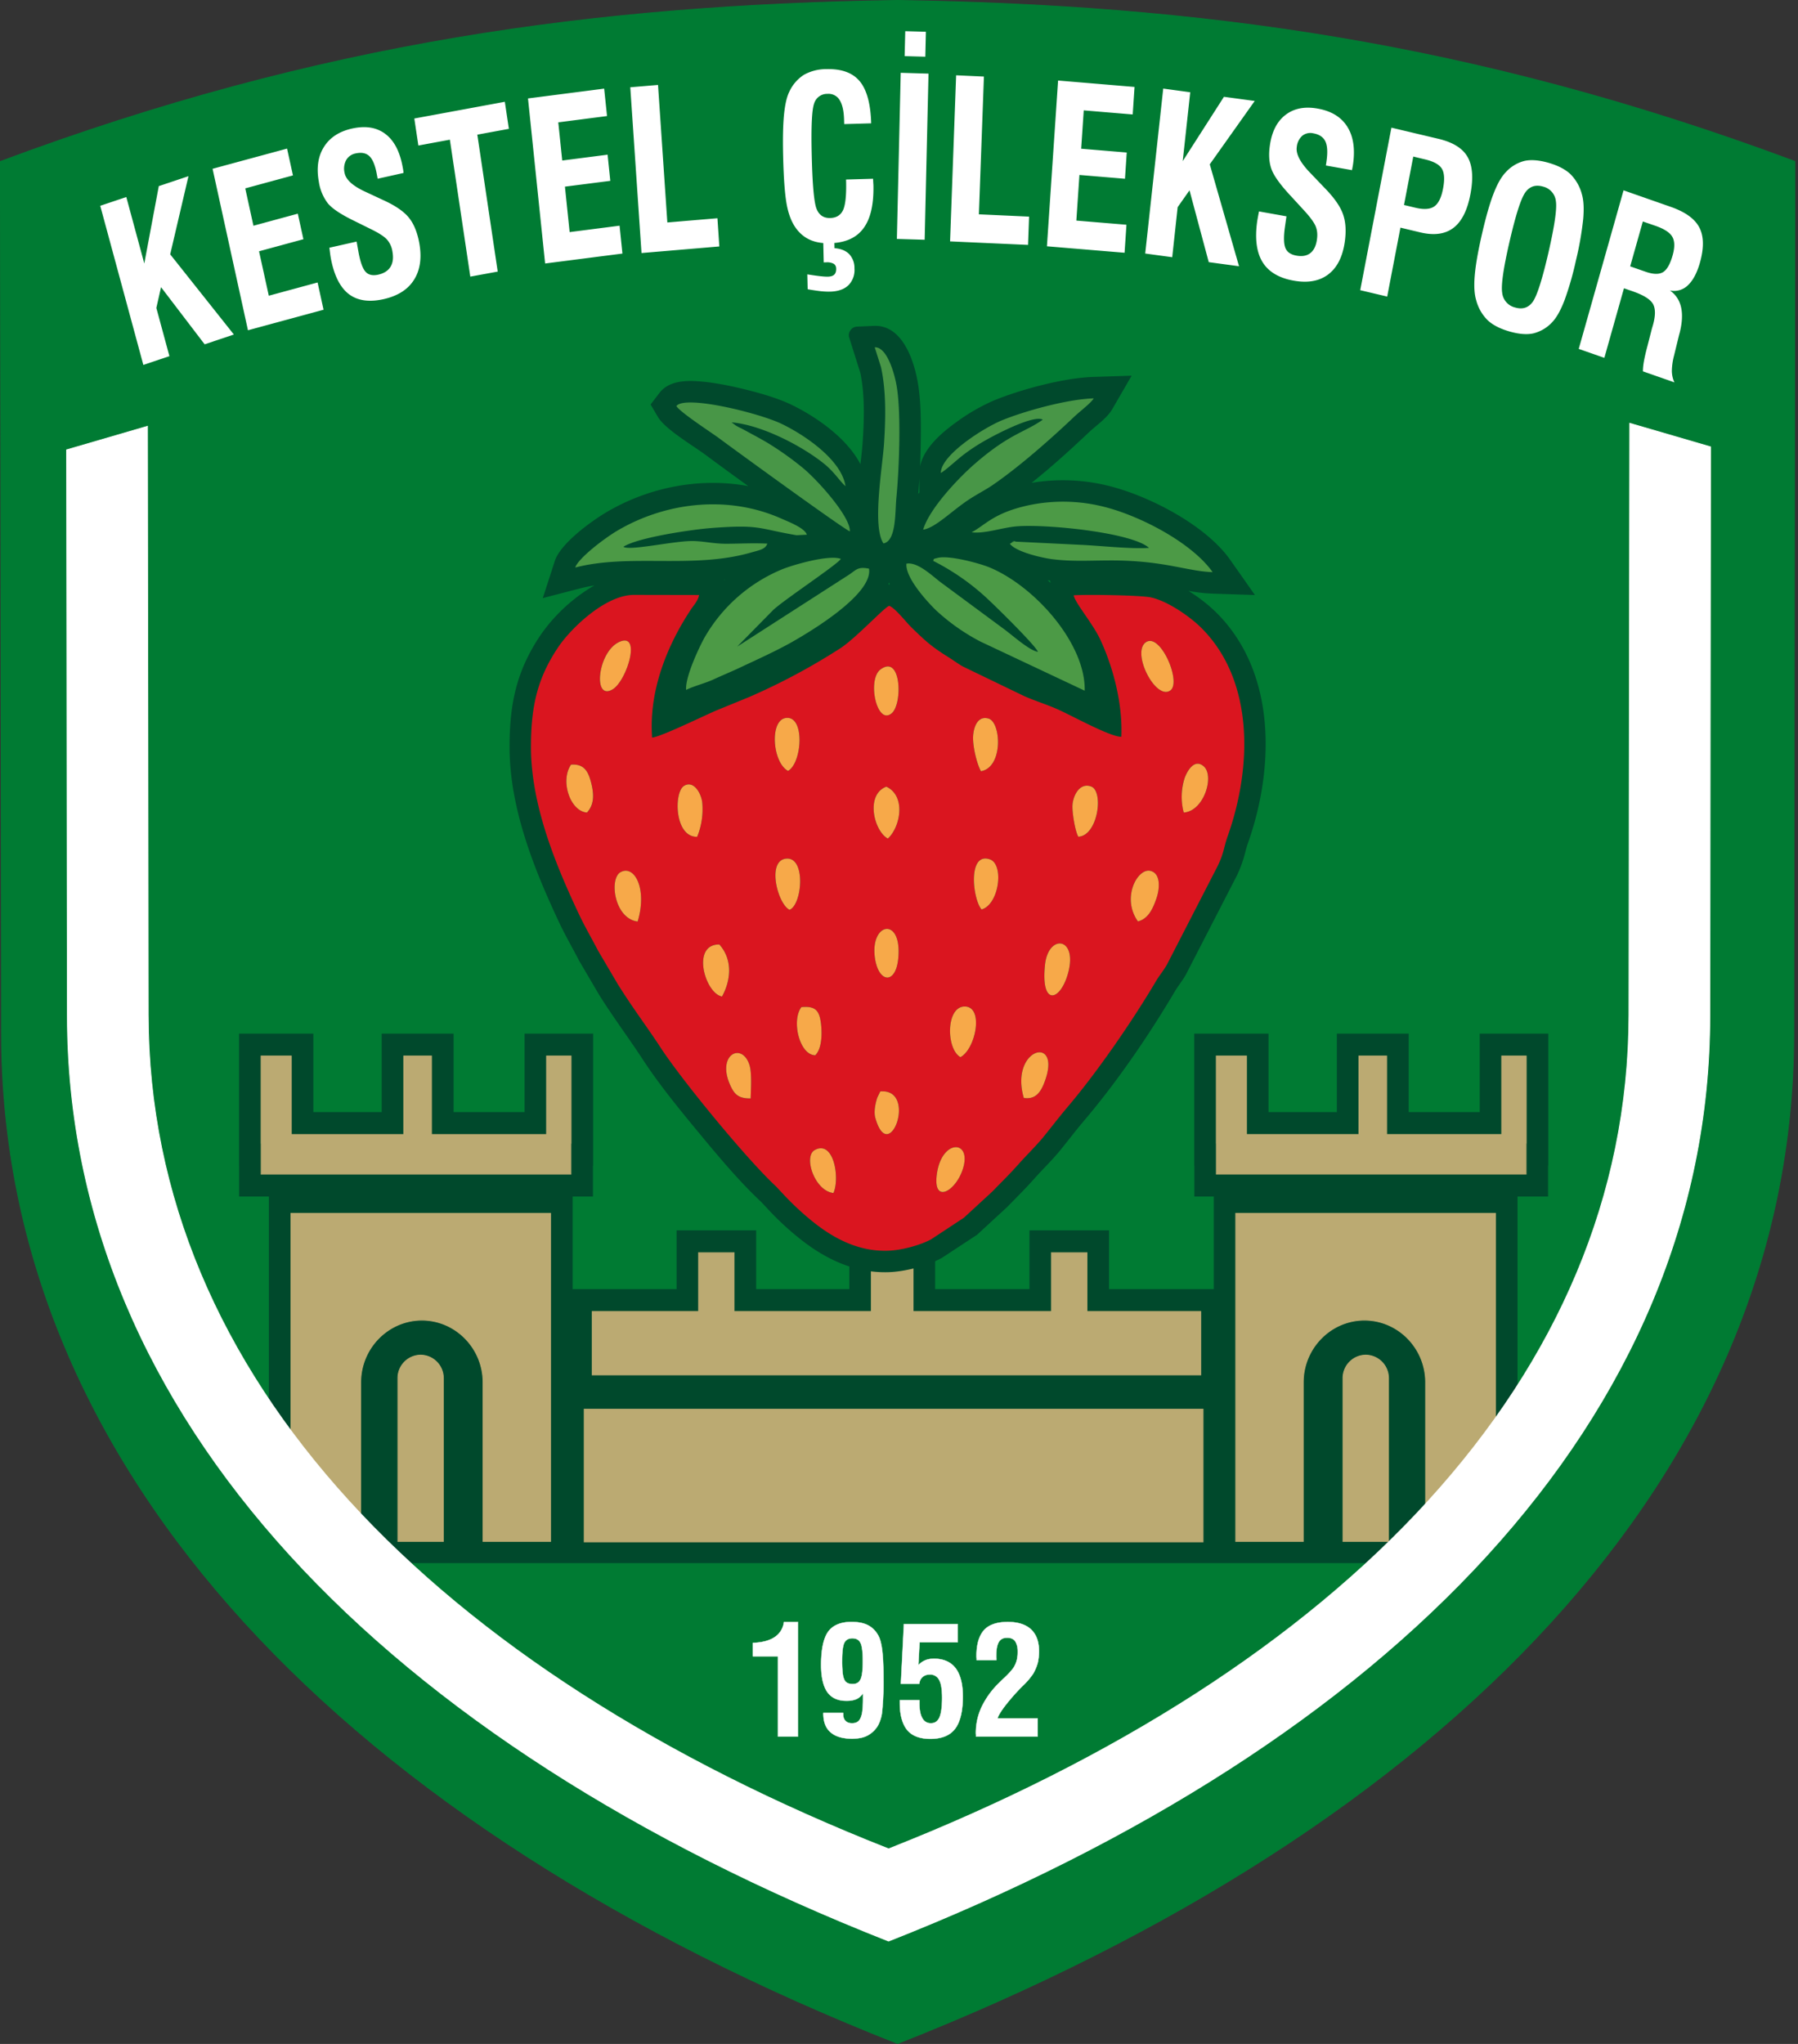 <svg xmlns="http://www.w3.org/2000/svg" width="440" height="500" fill="none"><rect width="100%" height="100%" fill="#333333" stroke="none"/><path fill="#007B33" fill-rule="evenodd" d="M439.24 39.5C360.51 10.14 293.22 1.25 219.67.1 146.12 1.27 78.83 10.16.1 39.5l.28 213.56c.14 107.16 85.2 193.98 219.3 246.83 134.08-52.85 219.14-139.67 219.28-246.83l.28-213.57Z" clip-rule="evenodd"/><path fill="#007B33" d="M219.71 499.99c134.1-52.86 219.22-139.7 219.36-246.94l.28-213.56v-.07l-.07-.03C360.54 10.04 293.23 1.15 219.68 0 146.11 1.15 78.8 10.04.06 39.4l-.07.02v.07l.28 213.56C.42 360.3 85.53 447.13 219.64 500l.04.01.03-.01Zm-.03-.22C85.63 446.93.63 360.15.49 253.05L.21 39.56C78.89 10.24 146.16 1.36 219.68.21c73.51 1.15 140.77 10.03 219.46 39.35l-.28 213.5c-.14 107.09-85.14 193.87-219.19 246.71Z"/><path fill="#00492C" fill-rule="evenodd" d="M137.67 382.45H113.8v.54H93.55v1.9l-9.12-9.72a232.83 232.83 0 0 1-17.47-20.9l-1.07-1.43V292.6h-7.27v-7.54h-.02v-32.1h17.96v19.2h16.94v-19.2h17.37v19.2h17.59v-19.2h16.56v32.1H145v7.54h-4.97v22.86h25.63v-14.37h19.26v14.37h23.02v-14.37h20.8v14.37h23.28v-14.37h19.26v14.37h25.85V292.6h-4.76v-7.54h-.02v-32.1h17.96v19.2h16.94v-19.2h17.37v19.2h17.59v-19.2h16.56v32.1h-.03v7.54h-7.49v60.25l-1.06 1.44a232.8 232.8 0 0 1-17.48 20.89l-9.12 9.71v-2.43h-43.9v.1H137.67v-.1Z" clip-rule="evenodd"/><path fill="#00492C" d="M352.79 375.24a232.85 232.85 0 0 0 17.48-20.9l1.07-1.43.02-.03V292.7h7.49v-7.54h.03v-32.31h-16.77v19.2h-17.38v-19.2h-17.58v19.2h-16.73v-19.2h-18.17v32.3h.02v7.55h4.75v22.65H271.4v-14.37h-19.47v14.37h-23.08v-14.37h-21v14.37h-22.8v-14.37h-19.48v14.37h-25.43V292.7h4.97v-7.54h.04v-32.31h-16.77v19.2h-17.38v-19.2H93.4v19.2H76.68v-19.2H58.51v32.3h.01v7.55h7.28v60.18l.02.03 1.06 1.43a232.9 232.9 0 0 0 17.49 20.9l9.3 9.9v-2.04h20.22v-.54h23.68v.1H299.8v-.1h43.7v2.59l9.29-9.9Zm-9.09 7.11h-44.1v.1H137.77v-.1h-24.1v.54H93.46v1.73l-8.94-9.52a232.9 232.9 0 0 1-17.47-20.88l-1.04-1.41v-60.32h-7.28v-7.54h-.01v-31.9h17.75v19.21h17.15v-19.2h17.16v19.2h17.8v-19.2h16.35v31.89h-.03v7.54h-4.97v23.07h25.84v-14.37h19.05v14.37h23.22v-14.37h20.6v14.37h23.5v-14.37h19.04v14.37h26.05v-23.07h-4.75v-7.54h-.02v-31.9h17.75v19.21h17.15v-19.2h17.16v19.2h17.8v-19.2h16.35v31.89h-.03v7.54h-7.5v60.32l-1.03 1.4a232.69 232.69 0 0 1-17.47 20.89l-8.94 9.52v-2.27Z"/><path fill="#BBAA72" fill-rule="evenodd" d="M103.25 322.93c8.23 0 14.97 6.85 14.97 15.22v38.92h16.52v-80.25H71.2v54.22c5.18 7 10.88 13.81 17.07 20.41v-33.3c0-8.37 6.74-15.22 14.98-15.22Z" clip-rule="evenodd"/><path fill="#BBAA72" d="M118.11 377.18h16.73v-80.47H71.09v54.37l.02.03c5.18 7 10.88 13.82 17.08 20.42l.18.2v-33.57c0-8.32 6.7-15.12 14.87-15.12 8.18 0 14.87 6.8 14.87 15.12v39.02Zm.21-39.02c0-8.43-6.78-15.33-15.08-15.33s-15.08 6.9-15.08 15.33v33.03a227.36 227.36 0 0 1-16.86-20.18v-54.09h63.33v80.05h-16.3v-38.81Z"/><path fill="#BBAA72" fill-rule="evenodd" d="M108.5 337.15c0-3.1-2.5-5.65-5.57-5.65a5.63 5.63 0 0 0-5.56 5.65v39.92h11.12v-39.92Z" clip-rule="evenodd"/><path fill="#BBAA72" d="M108.4 376.97H97.46v-39.81a5.52 5.52 0 0 1 5.46-5.55c3 0 5.46 2.5 5.46 5.55v39.81Zm.2-39.81a5.73 5.73 0 0 0-5.67-5.76 5.73 5.73 0 0 0-5.66 5.76v40.02h11.33v-40.02Z"/><path fill="#BBAA72" fill-rule="evenodd" d="M333.9 322.93c-8.23 0-14.97 6.85-14.97 15.22v38.92h-16.52v-80.25h63.55v54.22c-5.18 7-10.88 13.81-17.08 20.41v-33.3c0-8.37-6.74-15.22-14.97-15.22Z" clip-rule="evenodd"/><path fill="#BBAA72" d="m348.78 371.72.18-.2c6.2-6.6 11.9-13.4 17.09-20.41l.02-.03v-54.37H302.3v80.47h16.73v-39.02c0-8.32 6.7-15.12 14.87-15.12 8.18 0 14.87 6.8 14.87 15.12v33.56Zm.21-33.56c0-8.43-6.79-15.33-15.08-15.33-8.3 0-15.08 6.9-15.08 15.33v38.81h-16.3v-80.05h63.33v54.1a227.5 227.5 0 0 1-16.87 20.17v-33.03Z"/><path fill="#BBAA72" fill-rule="evenodd" d="M328.66 337.15c0-3.1 2.5-5.65 5.56-5.65a5.63 5.63 0 0 1 5.56 5.65v39.92h-11.12v-39.92Z" clip-rule="evenodd"/><path fill="#BBAA72" d="M339.68 376.97h-10.92v-39.81a5.52 5.52 0 0 1 5.46-5.55c3 0 5.46 2.5 5.46 5.55v39.81Zm.21-39.81a5.73 5.73 0 0 0-5.67-5.76 5.73 5.73 0 0 0-5.67 5.76v40.02h11.34v-40.02Z"/><path fill="#BBAA72" fill-rule="evenodd" d="M139.74 258.32h-5.98v19.22h-28.17v-19.22H98.8v19.22H71.28v-19.22H63.9v21.35h.02v7.54h75.79v-7.54h.03v-21.35Z" clip-rule="evenodd"/><path fill="#BBAA72" d="M139.81 287.32v-7.54h.04v-21.55h-6.2v19.2H105.7v-19.2h-7v19.2H71.39v-19.2h-7.6v21.55h.02v7.54h76Zm-75.79-7.75h-.01v-21.14h7.17v19.21h27.73v-19.2h6.58v19.2h28.38v-19.2h5.77v21.13h-.03v7.54H64.01v-7.54Z"/><path fill="#BBAA72" fill-rule="evenodd" d="M373.49 258.32h-5.99v19.22h-28.17v-19.22h-6.79v19.22h-27.52v-19.22h-7.38v21.35h.02v7.54h75.79v-7.54h.04v-21.35Z" clip-rule="evenodd"/><path fill="#BBAA72" d="M373.56 287.32v-7.54h.03v-21.55h-6.2v19.2h-27.95v-19.2h-7v19.2h-27.3v-19.2h-7.6v21.55h.02v7.54h76Zm-75.8-7.75h-.01v-21.14h7.17v19.21h27.73v-19.2h6.58v19.2h28.38v-19.2h5.77v21.13h-.03v7.54h-75.59v-7.54Z"/><path fill="#BBAA72" fill-rule="evenodd" d="M293.85 320.83h-27.86v-14.38h-8.68v14.38h-33.87v-14.38h-10.22v14.38h-33.59v-14.38h-8.67v14.38h-26.04v15.5h148.93v-15.5Z" clip-rule="evenodd"/><path fill="#BBAA72" d="M293.95 336.44v-15.71H266.1v-14.38h-8.89v14.38h-33.66v-14.38h-10.43v14.38h-33.38v-14.38h-8.89v14.38h-26.03v15.71h149.13Zm-148.92-15.5h26.03v-14.38h8.47v14.38h33.8v-14.38h10.01v14.38h34.08v-14.38h8.47v14.38h27.85v15.3H145.03v-15.3Z"/><path fill="#BBAA72" fill-rule="evenodd" d="M294.4 344.74H142.96v32.44H294.4v-32.44Z" clip-rule="evenodd"/><path fill="#BBAA72" d="M294.51 377.28v-32.65H142.86v32.65H294.5Zm-151.44-32.44H294.3v32.23H143.07v-32.23Z"/><path fill="#00492C" fill-rule="evenodd" d="M225.15 114.13c.89-4.59 5.48-8.44 9.02-10.96a47.68 47.68 0 0 1 9.04-5.2c6.63-2.72 17.13-5.53 24.27-5.76l9.45-.31-4.74 8.19c-1.3 2.23-3.88 3.93-5.75 5.7-4.4 4.16-9.12 8.45-14 12.33a46.18 46.18 0 0 1 19.5.9c9.76 2.56 23.22 9.58 29.1 17.92l6.06 8.62-10.52-.35-1.53-.09a46.82 46.82 0 0 1-4.22-.57 39.24 39.24 0 0 1 6.65 5.13c14.96 14.66 14.44 38.28 7.85 56.76a23 23 0 0 0-.57 1.94 30 30 0 0 1-2.11 5.88l-.03.05-12.39 24.06-.05.1c-.82 1.44-1.85 2.67-2.67 4.05-6.33 10.7-14.18 22.18-22.23 31.64-1.96 2.31-3.8 4.73-5.7 7.08-2.03 2.51-4.37 4.73-6.51 7.14-2.09 2.36-4.3 4.53-6.5 6.79l-.1.1-7.35 6.78-8.57 5.63-.19.1c-3.5 1.92-8.9 3.3-12.9 3.43-8.5.27-15.9-3.4-22.32-8.66a70.6 70.6 0 0 1-7.23-6.78l-1.73-1.85a4.4 4.4 0 0 1-.15-.13c-5.22-4.91-10.29-10.98-14.86-16.5-4.7-5.67-9.81-11.9-13.83-18.06-3.47-5.3-7.26-10.35-10.64-15.74l-.04-.06-4.9-8.34-.07-.13c-1.54-2.99-3.23-5.88-4.68-8.93-6.32-13.37-12.34-28.39-12.31-43.4.01-10.47 1.68-18.54 7.61-27.32a41.44 41.44 0 0 1 13.14-12.1c-1.15.19-2.27.42-3.37.7l-9.25 2.4 2.95-9.1c1.38-4.26 8.88-9.7 12.7-11.95 10.41-6.12 22.85-8.51 34.63-6.35a788.99 788.99 0 0 1-10.4-7.6c-3.08-2.29-9.88-6.26-11.7-9.3l-1.8-3.06 2.16-2.82c2.26-2.95 6.27-3.09 9.64-2.85 3.24.24 6.58.88 9.74 1.6 4 .94 8.93 2.25 12.65 4 6 2.85 13.8 8.15 17.16 14.68.23-1.97.44-3.79.54-5.32.37-5.45.57-11.67-.57-17.06l-2.7-8.55c-.2-.64-.1-1.28.28-1.83s.95-.86 1.62-.9l4.1-.18c6.73-.3 9.6 7.79 10.65 13.2.92 4.7.91 10.43.84 15.23a207.6 207.6 0 0 1-.17 5.98Zm-.44 6.71.29-.4v-3.41c-.09 1.27-.18 2.55-.29 3.81Zm-47.48 20.99-.04.16.22-.19-.18.03Zm79.75.19h-.06l-.55-.08.69.63-.08-.55Zm-39.22.95-.2-.47-.16.47h.36Z" clip-rule="evenodd"/><path fill="#DA151F" fill-rule="evenodd" d="M203.97 291.85c-4.62-.51-7.42-8.96-4.58-10.5 4.65-2.56 6.19 6.82 4.58 10.5Zm31.86-6.64c-1.45 6.05-7.83 9.91-6.51 1.64 1.27-7.97 8.05-8 6.51-1.64Zm-20.4-18.22c9.21-.79 2.16 18.54-1.22 6.48-.42-1.5 0-3.45.46-4.93l.75-1.55Zm-31.73 1.71c-2.98.04-4-1-5.04-3.32-3.32-7.49 3-10.52 4.76-4.8.61 1.99.34 5.93.28 8.13Zm66.84-.12c-3.55-12.32 9.53-15.63 5.06-3.86-.96 2.55-2.26 4.3-5.06 3.86Zm-15.51-9.98c-3.52-2-3.57-12.46 1.11-12.39 4.7.08 2.59 10.47-1.11 12.39Zm-38.92-12.23c3.47-.33 4.4.87 4.8 4.05.32 2.65.16 6.17-1.4 7.72-3.84-.02-5.9-8.44-3.4-11.77Zm65.33-8.56c-1.82 7.13-6.82 8.62-5.7-1.86.8-7.45 7.91-6.8 5.7 1.86Zm-85.4-6.76c3.3 3.7 2.86 8.71.66 12.72-4.17-.76-7.61-12.82-.65-12.72Zm38.04 3.06c-1.01-8 5.78-9.68 5.82-1.5.04 8.48-4.96 8.36-5.82 1.5Zm64.38-8.72c-4.08-5.77-.08-13.11 3.07-12.35 2.64.64 2.25 4.53 1.43 6.84-.85 2.41-1.95 4.88-4.5 5.51Zm-122.42.04c-5.73-.72-7-10.48-4.2-12.05 3.42-1.92 6.62 4.06 4.2 12.05Zm84.17-2.94c-2.17-2.46-3.49-14.13 2.02-12.27 3.52 1.2 2.3 11.03-2.02 12.27Zm-46.99.07c-2.93-1.39-5.7-12.25-.7-12.52 4.75-.25 3.77 11.3.7 12.52Zm24.05-17.42c-3.4-1.85-5.56-10.72-.37-12.7 4.86 2.28 3.47 9.85.37 12.7Zm-46.68-.43c-5.57.06-5.7-10.85-3.23-12.43 2.37-1.51 4.24 1.78 4.49 4.05.32 2.93-.3 6.12-1.26 8.38Zm93.3-.03c-.78-1.38-1.5-5.81-1.44-7.58.1-2.38 1.72-5.76 4.6-4.69 3.1 1.16 1.64 12.04-3.16 12.27Zm-124.15-17.62c3.31-.27 4.26 1.81 4.95 4.53.74 2.94.68 5.3-1.04 7.18-4.09-.29-6.62-7.75-3.91-11.71Zm149.94 11.7c-.63-2.68-.74-5.5.18-8.3.58-1.72 2.38-5 4.7-3 2.7 2.31.1 10.96-4.88 11.3Zm-49.63-10.1c-.9-1.63-1.77-4.99-1.91-7.56-.13-2.4.77-6.19 3.76-5.32 3.11.9 3.64 11.95-1.85 12.88Zm-47.2-.08c-3.8-2.02-4.56-12.22-.65-12.92 4.86-.86 4.14 10.96.65 12.92Zm22.61-24.8c5.11-3.84 5.46 8.3 2.82 10.64-3.67 3.27-6.13-8.15-2.82-10.64Zm64.84-6.59c3.55-2.8 8.92 9.7 6.1 11.7-3.54 2.52-9.47-9.04-6.1-11.7Zm-128.82-.12c5.63-2.64 1.92 9.44-1.54 11.55-4.93 3-3.73-9.08 1.54-11.55Zm8.1 23.36c-.84-11.4 3.64-22.46 9.44-31.25.84-1.27 1.76-2.16 2.06-3.62l-15.96-.03c-6.92 0-15.33 8.08-18.47 12.72-5.27 7.79-6.7 14.8-6.71 24.39-.03 14.14 5.93 28.7 11.81 41.15 1.44 3.03 3.15 5.95 4.6 8.76l4.8 8.15c3.83 6.13 7.16 10.43 10.57 15.66 5.11 7.82 20.63 26.76 27.9 33.6l.2.18 1.94 2.07a68.66 68.66 0 0 0 6.7 6.28c4.53 3.71 10.88 7.73 18.82 7.47 3.5-.1 8.1-1.44 10.57-2.78l8.03-5.29 6.93-6.38c2.42-2.5 4.1-4.1 6.34-6.61 1.89-2.14 4.56-4.74 6.35-6.96 2.02-2.5 3.8-4.83 5.79-7.18 7.23-8.51 15.83-20.98 21.7-30.91.72-1.21 1.7-2.33 2.63-3.98l12.31-23.92c1.6-3.25 1.58-4.8 2.46-7.28 6.1-17.1 6.52-38.4-6.58-51.24-2.6-2.55-8.07-6.44-12.25-7.3-2.67-.54-15.75-.72-18.8-.5.24 1.76 4.66 6.86 6.52 10.88 3.12 6.7 5.48 15.62 5.13 23.73-2.83 0-12.2-5.24-15.7-6.77-2.81-1.23-5.32-1.97-8.05-3.17l-14.98-7.23c-1.02-.55-2.25-1.46-3.36-2.16-4.38-2.75-5.53-3.8-9.25-7.4-1.4-1.37-3.94-4.7-5.43-5.3-.84-.05-8.3 8.05-12.1 10.44a155.82 155.82 0 0 1-22.2 11.86l-7.93 3.24c-3.03 1.28-13.7 6.52-15.82 6.68Z" clip-rule="evenodd"/><path fill="#4C9A46" fill-rule="evenodd" d="M189.13 149.3c2.69-2.56 15.76-11.16 16.64-12.58-2.83-1.12-11.79 1.48-14.4 2.56a39.15 39.15 0 0 0-18.94 16.65c-1.25 2.22-4.8 9.69-4.52 12.84 1.77-.9 4.59-1.6 6.67-2.55 2.34-1.08 4.2-1.83 6.4-2.86 4.05-1.91 8.59-3.93 12.68-6.22 4.53-2.55 20.03-11.78 19-18.03-2.74-.55-3.1.28-4.88 1.47l-27.38 17.6 8.73-8.87ZM229.1 149.33a49.6 49.6 0 0 0 10.84 7.62l25.5 12.01c.27-11.33-11.9-25.27-23.03-30.05-2.63-1.13-10.13-3.1-12.83-2.46-1.73.4-.8.28-1.24.74a57.23 57.23 0 0 1 14.02 9.96c1.22 1.13 10.85 10.53 11.65 12.3-2.04-.25-6.21-4.02-8.37-5.6l-15.32-11.32c-1.89-1.37-5.7-5.19-8.5-4.64-.32 3.63 5.68 9.91 7.28 11.44ZM237.77 130.21c3.14.42 7.4-1.13 10.93-1.44 7.26-.63 28.4 1.5 32.48 5.26-4.54.31-11.99-.55-16.93-.76l-15.9-.78c-2.5.5 1.87-.71-.64.2l-.58.33c1.44 1.96 7.73 3.44 10.44 3.78 4.68.59 8.97.32 13.72.3 13.4-.09 19.05 2.65 25.46 2.86-4.95-7.02-17.2-13.52-26.14-15.87a40.8 40.8 0 0 0-18.73-.52c-8.79 1.87-10.84 4.96-14.11 6.64ZM152.55 133.76c3.48-2.26 16.63-4.22 21.66-4.6 11.94-.91 11.28.18 20.73 1.77l2.51-.13c-.52-1.67-4.6-3.2-6.22-3.93-12.99-5.78-28.13-4.11-40.1 2.91-3.42 2.02-9.64 6.83-10.36 9.05 13.38-3.46 28.7.38 42.82-3.61 2.54-.72 3.63-.84 4.19-2.23-3.24-.17-6.49 0-9.72.03-3.46.04-5.97-.7-8.87-.67-4.73.06-15.12 2.44-16.64 1.41Z" clip-rule="evenodd"/><path fill="#489647" fill-rule="evenodd" d="M165.52 99.33c.91 1.53 8.73 6.6 10.32 7.78 3.57 2.66 30.4 22.17 32.13 22.88.23-3.57-8.18-12.92-11.84-15.8a77.08 77.08 0 0 0-8.02-5.69c-1.32-.8-2.79-1.6-4.5-2.52-.64-.35-1.42-.78-2.16-1.16-.44-.22-.79-.37-1.21-.63l-.25-.15-.95-.72c7.23.62 16.93 5.6 22.44 9.97 2.73 2.17 3.76 4.13 5.43 5.65-.96-6.5-10.19-12.67-15.76-15.31-5.48-2.6-23.5-7.07-25.63-4.3ZM230.23 115.7c1.12-.6 3.66-2.98 5.38-4.32a45.9 45.9 0 0 1 5.8-3.8c1.74-1 11.52-6.22 13.78-4.92-4.49 3.17-8.21 3.41-16.9 11.03-3.89 3.42-10.89 10.8-12.38 15.88 3.01-.44 7.03-4.64 11.23-7.39 2.15-1.4 4.09-2.37 5.74-3.5 6.7-4.6 14.3-11.34 19.96-16.7 1.39-1.33 4.16-3.4 4.81-4.53-6.58.21-17.01 3.14-22.45 5.37-4.44 1.82-14.97 8.48-14.97 12.89ZM216.2 132.93c3.18-.58 2.82-7.73 3.16-11.16.67-6.91 1.26-21.25-.03-27.86-.6-3.11-2.4-9.08-5.27-8.95l1.54 4.87c1.3 5.92 1.13 12.76.73 18.76-.39 5.82-2.94 20.16-.13 24.34Z" clip-rule="evenodd"/><path fill="#F7A949" fill-rule="evenodd" d="M280.3 157.2c-3.37 2.66 2.56 14.22 6.1 11.7 2.83-2.01-2.55-14.51-6.1-11.7ZM151.48 157.07c-5.26 2.47-6.47 14.54-1.54 11.55 3.47-2.1 7.17-14.19 1.54-11.55ZM170.6 204.71a17.85 17.85 0 0 0 1.25-8.39c-.25-2.26-2.12-5.56-4.5-4.04-2.45 1.58-2.33 12.49 3.24 12.43ZM278.46 225.4c2.55-.64 3.65-3.1 4.5-5.52.83-2.31 1.21-6.2-1.43-6.84-3.15-.76-7.15 6.58-3.07 12.35ZM240.05 188.66c5.5-.94 4.96-11.98 1.85-12.88-3-.87-3.9 2.92-3.76 5.31.14 2.58 1.02 5.94 1.91 7.57ZM261.44 237.81c2.21-8.67-4.9-9.31-5.7-1.86-1.13 10.48 3.87 8.99 5.7 1.86ZM156.04 225.43c2.42-8-.78-13.98-4.2-12.06-2.8 1.58-1.53 11.34 4.2 12.06ZM192.85 188.58c3.49-1.96 4.2-13.78-.65-12.92-3.91.7-3.15 10.9.65 12.92ZM176.04 231.05c-6.95-.1-3.51 11.97.65 12.72 2.2-4 2.64-9.02-.65-12.72ZM263.88 204.68c4.81-.23 6.26-11.1 3.16-12.27-2.87-1.07-4.5 2.31-4.59 4.69-.07 1.77.65 6.2 1.43 7.58ZM235.03 258.6c3.7-1.91 5.81-12.3 1.1-12.38-4.68-.08-4.63 10.39-1.1 12.38ZM217.27 205.14c3.1-2.85 4.49-10.42-.37-12.7-5.19 1.97-3.03 10.85.37 12.7ZM193.22 222.56c3.07-1.23 4.05-12.78-.7-12.52-5 .27-2.23 11.13.7 12.52ZM215.46 163.78c-3.32 2.5-.86 13.91 2.81 10.65 2.64-2.35 2.3-14.49-2.81-10.65ZM139.74 187.06c-2.72 3.96-.19 11.42 3.9 11.71 1.72-1.89 1.78-4.24 1.05-7.18-.69-2.72-1.64-4.8-4.95-4.53ZM240.21 222.48c4.33-1.24 5.54-11.07 2.02-12.26-5.5-1.86-4.19 9.8-2.02 12.26ZM196.11 246.37c-2.5 3.33-.44 11.75 3.4 11.77 1.57-1.55 1.72-5.07 1.4-7.72-.39-3.19-1.33-4.38-4.8-4.05ZM214.08 234.11c.86 6.86 5.86 6.98 5.82-1.49-.04-8.19-6.83-6.51-5.82 1.5ZM289.68 198.77c4.99-.35 7.57-9 4.88-11.31-2.32-2.01-4.12 1.28-4.7 3a15.09 15.09 0 0 0-.18 8.3ZM250.54 268.58c2.8.43 4.1-1.3 5.06-3.85 4.47-11.78-8.61-8.47-5.06 3.85ZM235.84 285.2c1.53-6.36-5.25-6.32-6.52 1.65-1.32 8.27 5.06 4.4 6.52-1.65ZM183.7 268.7c.06-2.2.33-6.14-.28-8.13-1.77-5.72-8.08-2.68-4.76 4.8 1.03 2.34 2.06 3.37 5.04 3.33ZM203.96 291.84c1.61-3.67.08-13.05-4.58-10.5-2.83 1.55-.04 10 4.58 10.5ZM214.67 268.54c-.46 1.48-.88 3.43-.46 4.93 3.38 12.05 10.43-7.27 1.21-6.48l-.75 1.55Z" clip-rule="evenodd"/><path fill="#fff" d="M35.08 89.27 24.53 50.34l6.38-2.14 4.4 16.26 3.55-18.93 7.26-2.43-4.47 19.12 15.58 19.61-7.15 2.4-10.67-13.98-1.15 5.08 3.2 11.8-6.38 2.14ZM60.68 80.79l-8.66-39.5 18.23-4.94 1.44 6.56-11.67 3.17 2 9.14 10.86-2.95 1.37 6.25-10.86 2.95 2.39 10.87 11.94-3.24 1.46 6.67-18.5 5.02ZM80.6 60.6l6.67-1.5.46 2.57c.45 2.45 1.03 4.06 1.74 4.82.7.77 1.74 1 3.09.7 1.41-.32 2.41-.96 3-1.92.6-.96.75-2.21.47-3.76a5.73 5.73 0 0 0-1.32-2.9c-.66-.74-1.98-1.6-3.93-2.55l-3.9-1.93c-3.36-1.62-5.58-3.08-6.65-4.39a11.46 11.46 0 0 1-2.21-5.32c-.6-3.34-.2-6.17 1.25-8.47 1.44-2.3 3.73-3.8 6.86-4.5 3.33-.74 6.05-.3 8.19 1.33 2.13 1.61 3.54 4.31 4.22 8.1.07.37.13.67.15.87.04.22.05.4.06.56l-6.33 1.41-.2-1.05c-.39-2.17-.98-3.64-1.79-4.44-.8-.78-1.93-1.02-3.39-.7a3.4 3.4 0 0 0-2.32 1.62 4.47 4.47 0 0 0-.4 3.13c.3 1.67 2.02 3.22 5.13 4.65l.07.03 4.18 1.95c2.97 1.34 5.07 2.77 6.31 4.28 1.24 1.5 2.1 3.59 2.59 6.24.65 3.62.23 6.63-1.28 9.01-1.5 2.39-3.98 3.96-7.44 4.74-3.6.8-6.46.37-8.6-1.3-2.12-1.68-3.58-4.64-4.35-8.88-.08-.44-.18-1.2-.3-2.24l-.04-.16ZM115.09 67.67l-5-33.5-7.71 1.43-.99-6.61 22.15-4.09.99 6.62-7.72 1.42 4.99 33.5-6.71 1.23ZM133.4 64.46l-4.19-40.38 18.64-2.4.7 6.71-11.93 1.54.97 9.34 11.1-1.43.66 6.4-11.1 1.42 1.15 11.12 12.22-1.57.7 6.82-18.92 2.43ZM156.99 61.9l-2.75-40.55 6.79-.57 2.28 33.64 12.26-1.03.46 6.9L157 61.9ZM207.04 43.92l6.61-.19.04.77.05.82c.1 4.69-.7 8.2-2.44 10.53-1.72 2.33-4.41 3.54-8.08 3.64-1.74.06-3.24-.15-4.5-.62a8.23 8.23 0 0 1-3.28-2.24c-1.26-1.37-2.18-3.28-2.74-5.73-.57-2.45-.92-6.73-1.06-12.86-.1-4.19-.02-7.52.22-9.99.25-2.49.67-4.34 1.28-5.57a9.77 9.77 0 0 1 3.56-4.16 11.11 11.11 0 0 1 5.55-1.41c3.7-.1 6.42.89 8.15 2.98 1.73 2.1 2.66 5.53 2.79 10.28l-6.6.19-.03-.98c-.05-2.2-.41-3.82-1.08-4.89a3.15 3.15 0 0 0-2.96-1.53 3.32 3.32 0 0 0-3.28 2.33c-.56 1.52-.76 5.66-.6 12.43.16 7.32.56 11.77 1.17 13.33.61 1.57 1.74 2.33 3.37 2.28 1.51-.04 2.56-.7 3.14-1.95.57-1.25.81-3.56.74-6.9l-.02-.56Zm-9.47 23.2c1.5.23 2.62.39 3.34.46.73.08 1.3.11 1.72.1.7-.02 1.2-.19 1.53-.5.33-.33.49-.81.47-1.46-.01-.55-.22-.95-.62-1.2a3.45 3.45 0 0 0-1.89-.34l-.54.01-.13-5.62 2.72-.08.05 2.22c1.55.12 2.75.6 3.58 1.44a4.95 4.95 0 0 1 1.3 3.52 5.27 5.27 0 0 1-1.48 4.11c-1.03.98-2.5 1.5-4.4 1.56-.67.02-1.45-.01-2.34-.1-.88-.1-1.96-.26-3.23-.48l-.09-3.65ZM219.48 58.46l.94-40.65 6.8.2-.94 40.64-6.8-.2Zm1.9-44.73.15-6.1 5.05.14-.14 6.1-5.05-.14ZM232.5 59.05l1.48-40.63 6.8.31-1.23 33.7 12.28.56-.25 6.92-19.08-.86ZM256.2 60.25l2.73-40.55 18.71 1.57-.45 6.73-11.98-1-.63 9.38 11.15.93-.43 6.42-11.15-.93-.75 11.16 12.26 1.02-.46 6.85-19-1.58ZM280.25 62.03l4.41-40.36 6.61.9-1.84 16.85 10.09-15.74 7.53 1.02-11 15.5 7.16 24.93-7.41-1-4.71-17.57-2.9 4.12-1.33 12.24-6.61-.9ZM308.1 51.72l6.72 1.2-.37 2.57c-.35 2.47-.3 4.2.12 5.2s1.32 1.6 2.68 1.84c1.42.26 2.56.05 3.42-.62.85-.67 1.4-1.79 1.61-3.35.17-1.2.07-2.27-.33-3.23-.4-.94-1.35-2.26-2.88-3.91l-3.05-3.32c-2.65-2.82-4.27-5.06-4.86-6.7-.6-1.63-.73-3.58-.4-5.84.48-3.37 1.75-5.86 3.82-7.45 2.08-1.6 4.7-2.11 7.85-1.55 3.35.59 5.76 2.05 7.25 4.4 1.5 2.35 1.97 5.43 1.43 9.24a29.37 29.37 0 0 1-.26 1.42l-6.38-1.13.15-1.06c.31-2.18.22-3.8-.29-4.86-.5-1.04-1.5-1.7-2.96-1.96a3.16 3.16 0 0 0-2.69.61 4.22 4.22 0 0 0-1.34 2.77c-.24 1.7.87 3.8 3.34 6.35l.06.06 3.3 3.45c2.37 2.41 3.9 4.56 4.58 6.46.7 1.9.85 4.17.47 6.85-.52 3.65-1.86 6.3-4.02 7.95-2.16 1.65-4.98 2.17-8.46 1.55-3.62-.64-6.17-2.15-7.65-4.55-1.47-2.4-1.9-5.74-1.3-10 .07-.45.2-1.2.41-2.23l.03-.16ZM343.58 50.15l2.78.66c2.08.5 3.62.39 4.64-.32 1-.7 1.72-2.14 2.13-4.33.43-2.2.34-3.82-.26-4.85-.6-1.04-1.99-1.81-4.14-2.32l-2.88-.69-2.27 11.85Zm-10.71 20.84 7.63-39.76 11.55 2.74c3.53.84 5.9 2.32 7.1 4.44 1.21 2.12 1.44 5.18.67 9.17-.75 3.92-2.14 6.65-4.15 8.17-2.02 1.53-4.72 1.9-8.1 1.1l-4.86-1.16-3.24 16.86-6.6-1.56ZM369.41 59.1c-1.5 6.5-2.1 10.66-1.8 12.53a4.15 4.15 0 0 0 3.2 3.6c1.8.52 3.23.05 4.28-1.4 1.04-1.46 2.32-5.46 3.83-12 1.5-6.55 2.12-10.75 1.83-12.62a4.12 4.12 0 0 0-3.17-3.57c-1.81-.52-3.26-.04-4.31 1.43-1.07 1.49-2.35 5.5-3.86 12.04Zm-6.73-1.92c.96-4.17 1.9-7.47 2.84-9.87.93-2.39 1.92-4.1 2.95-5.16a9.21 9.21 0 0 1 4.57-2.78c1.6-.36 3.56-.21 5.89.45 2.33.67 4.11 1.59 5.36 2.76a10.85 10.85 0 0 1 2.81 4.89c.45 1.52.56 3.56.33 6.15a77.22 77.22 0 0 1-1.78 10.12 74.5 74.5 0 0 1-2.82 9.8c-.93 2.4-1.91 4.14-2.94 5.23a9.33 9.33 0 0 1-4.6 2.77c-1.59.37-3.55.21-5.88-.45-2.33-.67-4.12-1.59-5.36-2.76a10.67 10.67 0 0 1-2.8-4.88c-.45-1.48-.58-3.52-.35-6.11.22-2.6.82-5.99 1.78-10.16ZM398.93 65.16l3.73 1.3c1.9.67 3.32.7 4.3.12.96-.58 1.75-1.96 2.36-4.12.55-1.94.53-3.43-.05-4.48-.58-1.06-1.93-1.95-4.04-2.7l-3.2-1.1-3.1 10.98Zm-12.59 20.2 10.97-38.8 11.63 4.07c3.51 1.24 5.83 2.91 6.93 5.05 1.1 2.13 1.14 4.99.13 8.58-.72 2.52-1.7 4.36-2.94 5.52a4.83 4.83 0 0 1-4.4 1.28c2.83 1.98 3.63 5.44 2.38 10.37l-.14.5-1.27 5.2a15.39 15.39 0 0 0-.5 3.69c.03.97.23 1.88.63 2.72l-7.71-2.7c0-.71.08-1.53.24-2.44.16-.92.45-2.19.88-3.8l1.05-4.1.3-1.03c.62-2.24.63-3.94.01-5.08-.62-1.13-2.25-2.17-4.9-3.1l-2.22-.77-4.8 17.02-6.27-2.19ZM190.39 424.81v-19.63h-6.14v-3.3c2.3-.07 4.07-.55 5.32-1.4a5.06 5.06 0 0 0 2.26-3.7h3.44v28.03h-4.88Z"/><path fill="#fff" d="M195.31 424.85v-28.11h-3.51v.03a5.02 5.02 0 0 1-2.25 3.68c-1.25.84-3.01 1.32-5.3 1.4h-.04v3.37h6.14v19.63h4.96Zm-4.88-19.7h-6.14v-3.22c2.28-.08 4.05-.56 5.3-1.42a5.1 5.1 0 0 0 2.28-3.7h3.36v27.96h-4.8v-19.63ZM211.18 414.22c-.4.63-.92 1.1-1.55 1.4-.67.3-1.48.45-2.44.45-2.15 0-3.7-.7-4.74-2.15-1-1.44-1.51-3.67-1.51-6.63 0-3.81.59-6.52 1.7-8.1 1.15-1.6 3.07-2.42 5.73-2.42 1.63 0 2.92.26 3.92.74 1 .49 1.85 1.26 2.52 2.38.51.8.84 2.03 1.07 3.7.22 1.67.33 4.1.33 7.33 0 3.3-.11 5.78-.3 7.4a9.55 9.55 0 0 1-1 3.67 6.41 6.41 0 0 1-2.55 2.52c-1.03.56-2.29.82-3.8.82-2.34 0-4.11-.52-5.3-1.56-1.18-1-1.77-2.52-1.77-4.55v-.19h4.85v.3c0 .7.18 1.26.55 1.63.4.4.93.59 1.63.59 1 0 1.7-.4 2.07-1.26.4-.81.6-2.37.6-4.63v-1.44Zm-.04-7.85c0-2.19-.18-3.67-.55-4.45-.37-.78-1.04-1.15-2-1.15s-1.59.37-1.96 1.08c-.37.7-.55 2.22-.55 4.52 0 2.37.18 3.88.55 4.55.34.7 1 1.04 2 1.04.96 0 1.59-.37 1.96-1.15.37-.78.55-2.26.55-4.44Z"/><path fill="#fff" d="M211.1 406.37c0 1.09-.04 2-.13 2.74-.1.74-.23 1.3-.42 1.68l-.03.07c-.18.35-.41.6-.7.78-.32.19-.72.28-1.19.28-.5 0-.9-.09-1.23-.25a1.6 1.6 0 0 1-.73-.77l-.04.02.04-.02a4.77 4.77 0 0 1-.41-1.62 25 25 0 0 1-.14-2.91c0-1.15.04-2.1.14-2.86.09-.75.23-1.3.4-1.64.19-.35.43-.61.75-.79.32-.18.7-.27 1.18-.27s.88.1 1.2.28c.33.19.58.47.76.85.19.38.32.94.42 1.68.09.74.13 1.65.13 2.75Zm-4.8 12.96c0 .7.18 1.28.56 1.66.42.41.95.6 1.66.6.5 0 .94-.1 1.29-.32.35-.21.63-.53.82-.96.2-.42.35-1.01.45-1.79.1-.77.14-1.73.14-2.86v-1.58l-.07.12c-.4.62-.92 1.1-1.54 1.39-.66.3-1.47.44-2.42.44-2.14 0-3.68-.7-4.7-2.13-1-1.44-1.51-3.65-1.51-6.6 0-3.82.59-6.51 1.7-8.1 1.13-1.57 3.04-2.39 5.69-2.39 1.62 0 2.91.26 3.9.74 1 .48 1.84 1.25 2.5 2.35.51.81.85 2.03 1.07 3.7.22 1.66.33 4.1.33 7.32 0 3.3-.11 5.78-.3 7.4a9.5 9.5 0 0 1-.99 3.65 6.38 6.38 0 0 1-2.53 2.5 7.9 7.9 0 0 1-3.8.82c-2.32 0-4.08-.52-5.26-1.55-1.17-.99-1.76-2.5-1.76-4.52v-.15h4.77v.26Zm4.88-12.96c0-1.1-.04-2.02-.13-2.76a5.8 5.8 0 0 0-.43-1.7c-.18-.4-.45-.7-.79-.89-.34-.2-.75-.29-1.24-.29-.48 0-.89.1-1.22.28a1.9 1.9 0 0 0-.74.75l-.03.07c-.2.36-.33.92-.42 1.67-.1.76-.14 1.72-.14 2.87 0 1.18.05 2.15.14 2.92.09.76.23 1.3.42 1.65.17.36.42.62.76.8.34.17.77.26 1.27.26.49 0 .9-.1 1.22-.3.33-.19.59-.48.78-.87.18-.4.32-.97.42-1.71.09-.74.13-1.66.13-2.75Zm-4.8 12.62h-4.93v.23c0 2.04.6 3.57 1.8 4.58 1.19 1.05 2.97 1.57 5.3 1.57 1.53 0 2.8-.26 3.83-.82a6.46 6.46 0 0 0 2.57-2.54 9.6 9.6 0 0 0 1-3.68 71 71 0 0 0 .3-7.41c0-3.22-.11-5.67-.33-7.34-.22-1.67-.56-2.9-1.08-3.72a5.95 5.95 0 0 0-2.53-2.38c-1-.49-2.3-.75-3.94-.75-2.67 0-4.6.82-5.76 2.43-1.12 1.6-1.71 4.31-1.71 8.13 0 2.97.52 5.2 1.52 6.65 1.05 1.46 2.61 2.17 4.77 2.17.9 0 1.68-.13 2.33-.4l.13-.05c.6-.28 1.1-.73 1.5-1.31v1.31c0 1.13-.06 2.08-.15 2.85a5.7 5.7 0 0 1-.45 1.76c-.18.42-.44.73-.78.94-.34.2-.76.3-1.25.3-.7 0-1.2-.18-1.6-.58-.36-.36-.54-.9-.54-1.6v-.34ZM220.2 415.89h4.8v.74c0 1.63.22 2.85.7 3.66a2.27 2.27 0 0 0 2.11 1.26c.97 0 1.67-.48 2.11-1.48.4-.96.63-2.55.63-4.74 0-2-.22-3.44-.7-4.33a2.42 2.42 0 0 0-2.33-1.37c-.7 0-1.3.22-1.78.63-.44.4-.7.96-.78 1.63h-4.5l.73-14.6h13.17v4.45h-9.32l-.3 5.6a4.72 4.72 0 0 1 1.7-1.2c.6-.25 1.3-.37 2.11-.37 2.37 0 4.1.78 5.29 2.3 1.18 1.56 1.78 3.85 1.78 6.93 0 3.59-.63 6.22-1.89 7.89-1.26 1.66-3.3 2.48-6.06 2.48-2.56 0-4.44-.7-5.66-2.15-1.19-1.45-1.81-3.67-1.81-6.63v-.7Z"/><path fill="#fff" d="M224.96 416.63c0 1.63.22 2.86.71 3.68.25.43.55.75.9.97.36.2.78.31 1.24.31.5 0 .92-.12 1.28-.37.33-.24.6-.58.82-1.04l.05-.1c.4-.96.63-2.56.63-4.75 0-2-.22-3.45-.7-4.35a2.51 2.51 0 0 0-.96-1.05c-.4-.23-.87-.34-1.41-.34a2.7 2.7 0 0 0-1.8.64c-.45.4-.7.96-.79 1.62h-4.43l.73-14.52h13.09v4.37H225v.04l-.3 5.59v.1l.07-.07c.48-.52 1-.87 1.57-1.13l.12-.05a5.18 5.18 0 0 1 2.1-.37c2.35 0 4.07.78 5.25 2.29 1.18 1.54 1.77 3.83 1.77 6.9 0 3.59-.63 6.2-1.88 7.86-1.25 1.65-3.27 2.47-6.03 2.47-2.55 0-4.42-.7-5.63-2.14-1.18-1.43-1.8-3.64-1.8-6.6v-.66h4.72v.7Zm.08-.78h-4.88v.74c0 2.97.63 5.2 1.82 6.65 1.23 1.46 3.13 2.17 5.69 2.17 2.78 0 4.83-.82 6.1-2.5 1.26-1.68 1.89-4.32 1.89-7.91 0-3.08-.6-5.39-1.79-6.95-1.19-1.53-2.94-2.32-5.32-2.32-.81 0-1.52.12-2.12.38-.6.25-1.14.6-1.64 1.12l.29-5.45h9.32v-4.53h-13.24l-.75 14.68h4.6v-.04c.07-.66.32-1.2.76-1.6l.09-.08c.45-.35 1-.54 1.66-.54.53 0 .98.1 1.36.33.38.22.7.56.93 1.01.48.88.7 2.32.7 4.32 0 2.18-.22 3.77-.63 4.73-.22.49-.5.85-.84 1.1-.34.23-.75.35-1.23.35-.45 0-.85-.1-1.2-.3-.34-.2-.63-.52-.87-.94-.48-.8-.7-2.02-.7-3.64v-.78ZM238.84 424.81v-.44c-.03-.19-.03-.33-.03-.45a15 15 0 0 1 1.33-6.18 20.56 20.56 0 0 1 3.99-5.7c.33-.34.81-.82 1.44-1.41a17.92 17.92 0 0 0 2.4-2.6c.38-.55.63-1.14.82-1.77a7.6 7.6 0 0 0 .26-2.15 4.5 4.5 0 0 0-.63-2.63c-.4-.56-1.07-.85-1.96-.85-.93 0-1.6.33-2.03 1.04-.41.7-.63 1.81-.63 3.37 0 .25 0 .48.03.66v.4H239v-.47c-.04-.22-.04-.37-.04-.45 0-2.92.63-5.03 1.85-6.4 1.22-1.34 3.14-2 5.8-2 2.49 0 4.37.59 5.7 1.81 1.3 1.22 1.96 3 1.96 5.3 0 1.07-.1 2.07-.33 2.96-.26.89-.63 1.78-1.11 2.6a18.6 18.6 0 0 1-2.59 3c-.7.7-1.22 1.25-1.59 1.66l-.04.04c-2.62 2.92-4.14 5-4.5 6.22h9.83v4.44h-15.09Z"/><path fill="#fff" d="M238.91 405.18c0 .08 0 .23.04.45v.52h4.92v-.45c-.03-.19-.03-.4-.03-.66 0-1.56.22-2.66.62-3.35l.04-.07c.44-.64 1.07-.95 1.96-.95.88 0 1.53.29 1.93.83.4.55.62 1.43.62 2.6 0 .82-.07 1.52-.26 2.15a6.4 6.4 0 0 1-.8 1.76c-.35.52-1.08 1.33-2.18 2.38l-.23.2-1.44 1.42a20.58 20.58 0 0 0-4 5.71c-.89 2-1.33 4.05-1.33 6.2 0 .11 0 .26.03.45v.48h15.17v-4.52h-9.82c.2-.6.65-1.4 1.38-2.41a48.92 48.92 0 0 1 3.1-3.75l.04-.04c.37-.4.89-.96 1.59-1.66a18.62 18.62 0 0 0 2.6-3l.08-.16c.44-.78.78-1.61 1.03-2.45.22-.9.33-1.9.33-2.97 0-2.3-.67-4.1-1.97-5.33-1.34-1.23-3.24-1.82-5.72-1.82-2.67 0-4.6.66-5.84 2-1.23 1.39-1.86 3.51-1.86 6.44Zm-.06 18.74c0-2.14.44-4.17 1.32-6.17l.09-.18a20.7 20.7 0 0 1 3.9-5.5c.33-.34.81-.82 1.44-1.41a18.03 18.03 0 0 0 2.4-2.6 6.48 6.48 0 0 0 1.09-3.95c0-1.12-.2-1.98-.56-2.54l-.08-.11c-.41-.57-1.1-.87-2-.87-.93 0-1.6.34-2.06 1.05-.41.72-.63 1.84-.63 3.4 0 .25 0 .48.03.67v.36h-4.76v-.45c-.04-.22-.04-.36-.04-.44 0-2.92.63-5.02 1.84-6.38l.12-.12c1.21-1.24 3.08-1.86 5.66-1.86 2.47 0 4.34.59 5.67 1.8 1.28 1.21 1.94 2.98 1.94 5.27 0 1.07-.1 2.06-.33 2.95l-.05.17a11.3 11.3 0 0 1-.97 2.26l-.08.15c-.37.63-1.25 1.66-2.59 3-.7.7-1.22 1.25-1.59 1.66l-.04.04a48.74 48.74 0 0 0-3.1 3.75 9.34 9.34 0 0 0-1.41 2.49l-.02.05h9.85v4.36h-15V424.36c-.04-.18-.04-.33-.04-.44Z"/><path fill="#007B33" d="M363.14 382.93v-.55H69.38v.55h293.76Z"/><path fill="#007B33" d="M363.14 383.27v-.56H69.38v.56h293.76Z"/><path fill="#fff" fill-rule="evenodd" d="m36.27 248.36-.19-144.07-19.77 5.76.18 138.58c.13 98.21 78.09 177.77 200.97 226.2 122.88-48.43 200.83-127.99 200.96-226.2l.18-139.3-19.77-5.77-.19 144.8c-.11 88.54-70.4 160.27-181.18 203.94-110.8-43.67-181.07-115.4-181.19-203.94Z" clip-rule="evenodd"/><path fill="#fff" d="M217.49 474.93c122.9-48.44 200.9-128.03 201.03-226.3l.18-139.3v-.08l-.07-.03-19.9-5.8-.2 144.93c-.11 88.47-70.33 160.17-181.08 203.83C106.7 408.52 36.5 336.82 36.37 248.35l-.19-144.2-19.9 5.8-.08.02v.08l.19 138.58c.12 98.27 78.13 177.86 201.02 226.3l.04.01.04-.01Zm-.04-.2C94.61 426.28 16.72 346.75 16.6 248.62l-.18-138.5 19.56-5.7.2 143.92c.1 88.61 70.44 160.37 181.24 204.04l.04.02.04-.02c110.8-43.67 181.13-115.43 181.25-204.04l.2-144.65 19.55 5.7-.18 139.23c-.13 98.13-78.02 177.66-200.86 226.1Z"/></svg>